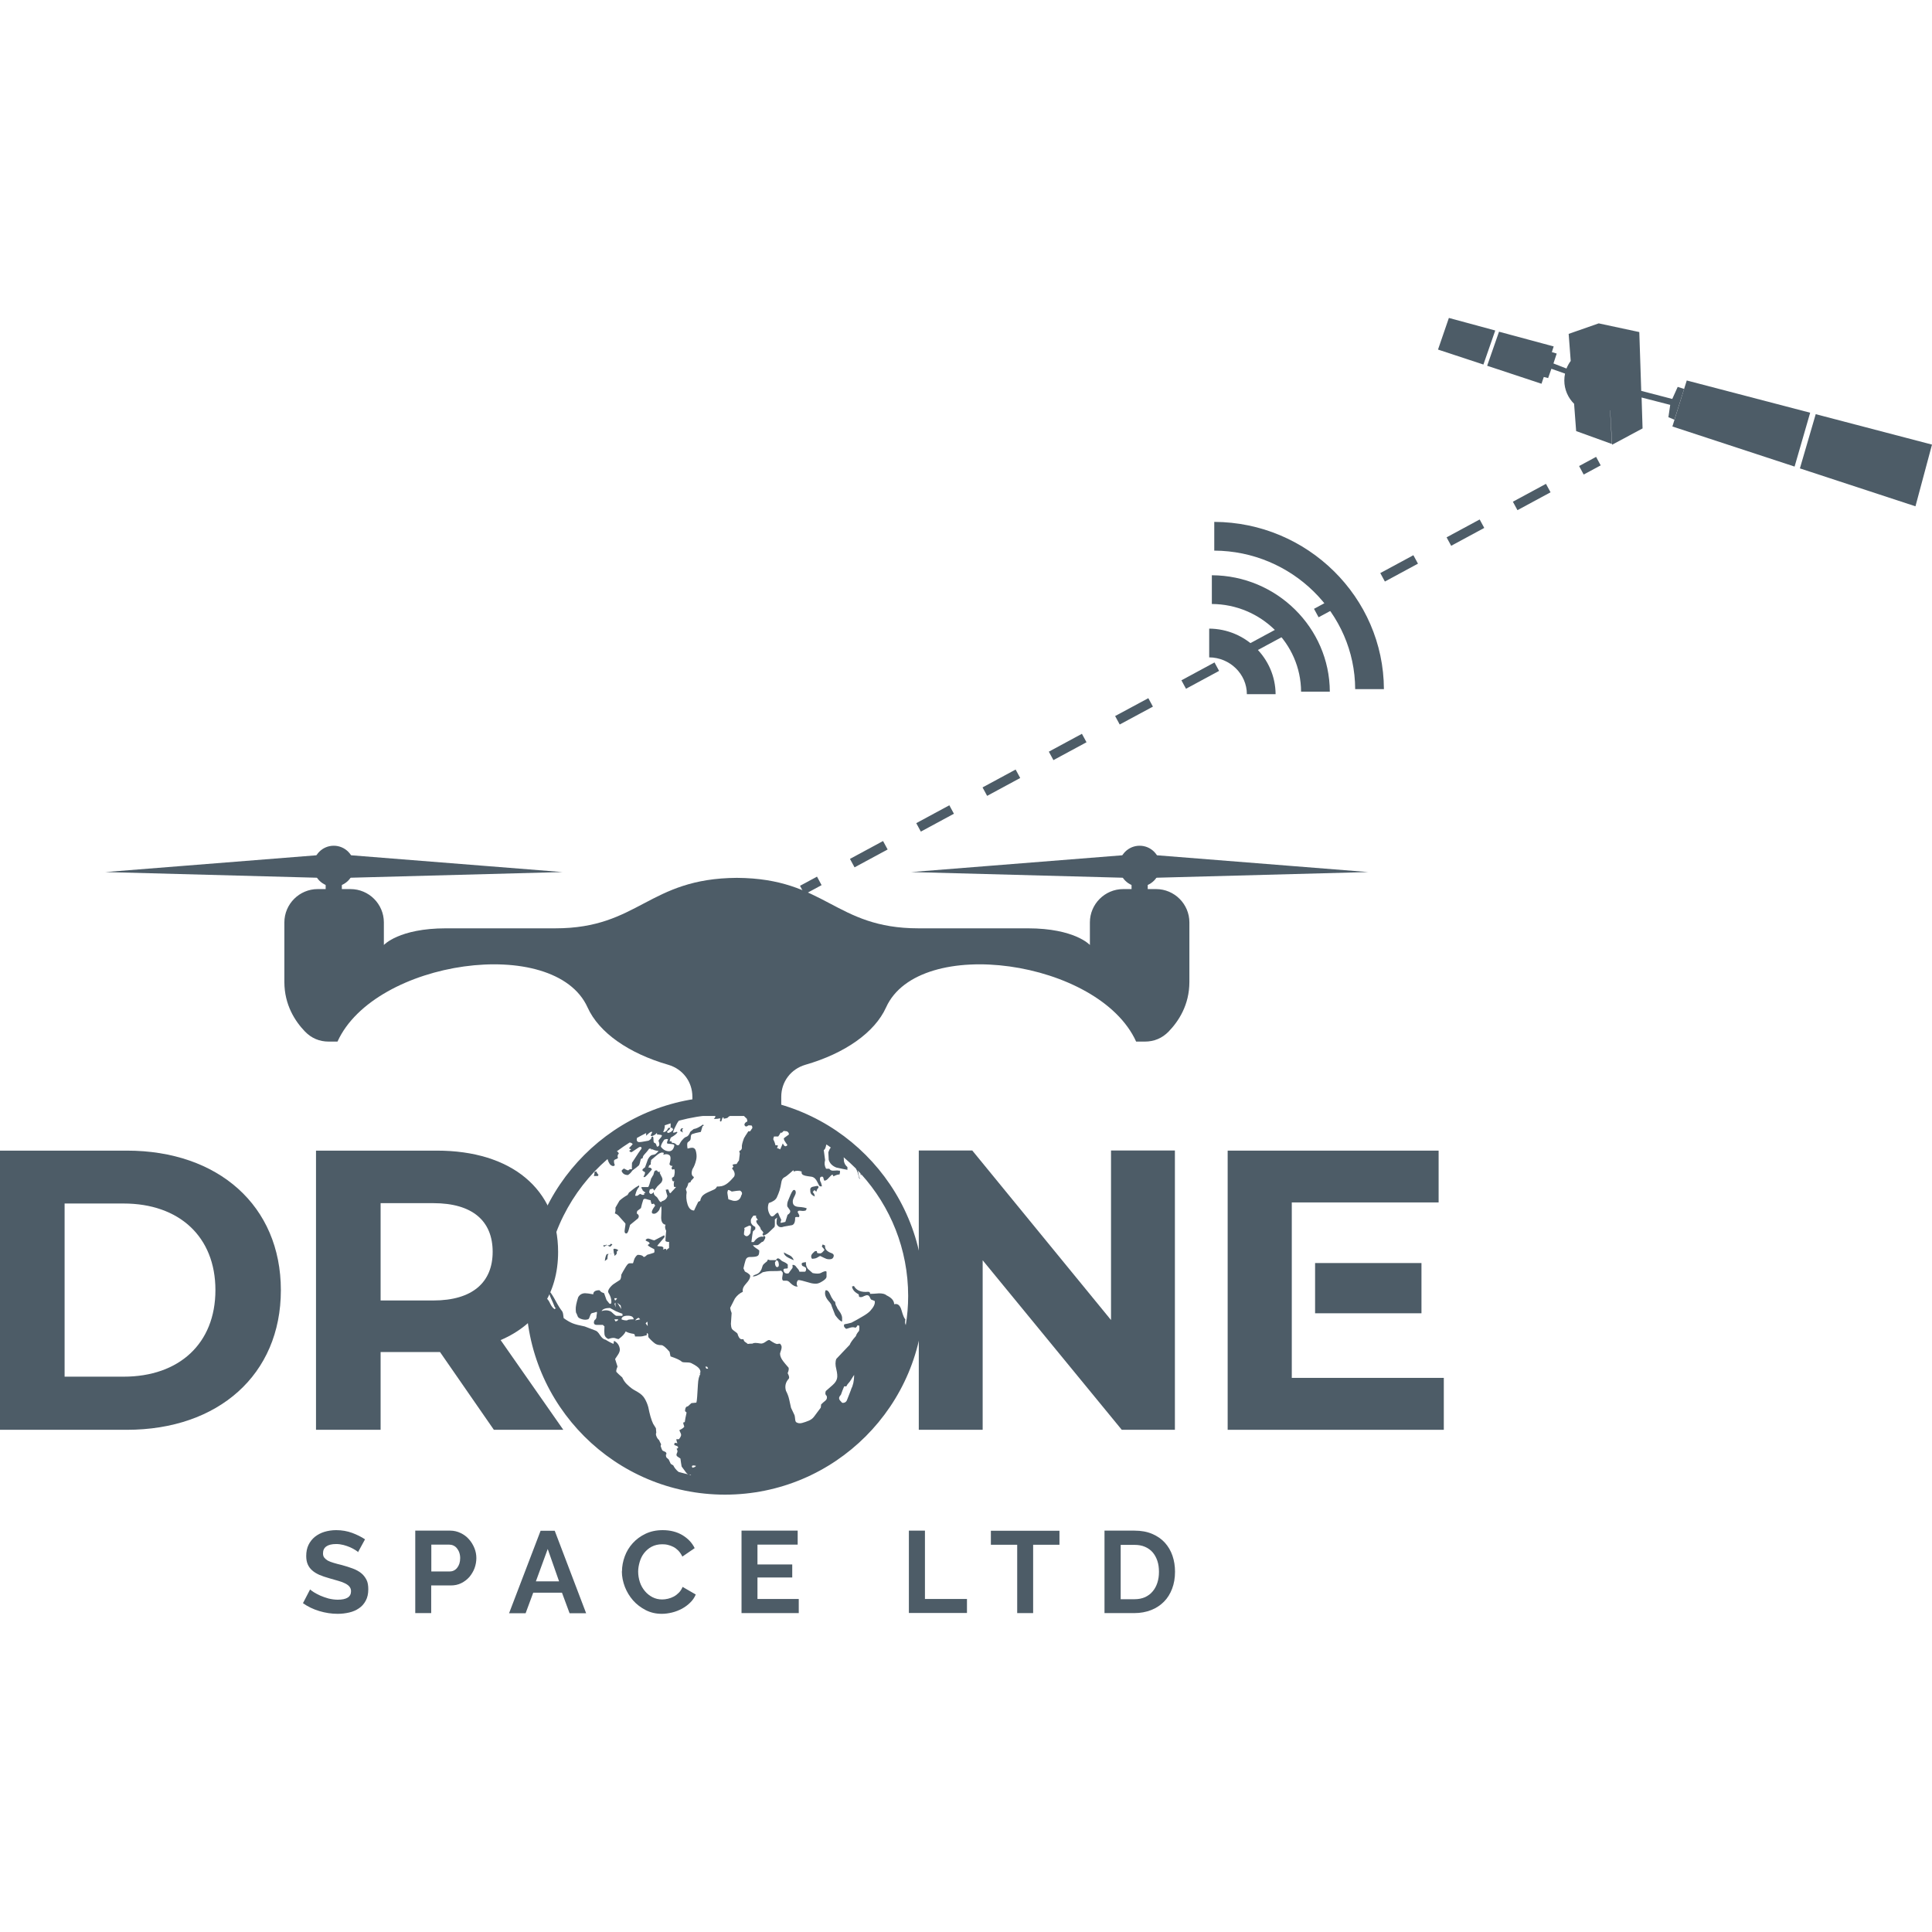 <?xml version="1.0" encoding="UTF-8"?>
<svg xmlns="http://www.w3.org/2000/svg" viewBox="0 0 160 160">
  <defs>
    <style>
      .cls-1 {
        fill: none;
      }

      .cls-2 {
        fill-rule: evenodd;
      }

      .cls-2, .cls-3 {
        fill: #4d5c67;
      }
    </style>
  </defs>
  <g id="frame">
    <rect class="cls-1" width="160" height="160"></rect>
  </g>
  <g id="logos">
    <g>
      <g>
        <g>
          <polygon class="cls-3" points="160 36.82 158.63 41.93 149.06 38.79 150.37 34.3 160 36.82"></polygon>
          <polygon class="cls-3" points="149.91 34.18 148.62 38.64 138.5 35.32 139.69 31.51 149.91 34.18"></polygon>
          <polygon class="cls-3" points="119.09 28.95 119.99 26.33 123.83 27.37 122.85 30.19 119.09 28.95"></polygon>
          <path class="cls-3" d="M124.15,27.45l-.99,2.84,4.5,1.49.19-.56.36.09.27-.77,1.13.4c-.04.18-.06.38-.06.57,0,.75.31,1.44.81,1.93l.17,2.26,2.96,1.07-.15-2.79s0,0,.01,0l.16,2.85,2.52-1.35-.08-2.56,2.37.61-.15,1.02.5.21.8-2.55-.53-.17-.45,1-2.57-.67-.16-4.87-3.36-.72-2.49.87.17,2.24c-.14.19-.26.4-.35.63l-1.08-.42.27-.82-.4-.12-.09.27.24-.74-4.53-1.22ZM133.04,28.42h0s.03.52.03.52c0,0,0,0,0,0l-.03-.52Z"></path>
        </g>
        <path class="cls-3" d="M5.35,114.01v-14.34h4.89c4.59,0,7.6,2.74,7.6,7.17s-3.01,7.17-7.6,7.17h-4.89ZM0,118.41h10.51c7.56,0,12.75-4.56,12.75-11.56s-5.19-11.56-12.75-11.56H0v23.12Z"></path>
        <path class="cls-3" d="M40.8,103.67c0,2.51-1.65,4.03-4.92,4.03h-4.36v-8.06h4.36c3.27,0,4.92,1.49,4.92,4.03M46.65,118.41l-5.19-7.43c3.01-1.29,4.76-3.83,4.76-7.3,0-5.19-3.86-8.39-10.04-8.39h-10.01v23.12h5.35v-6.44h4.92l4.46,6.44h5.75Z"></path>
        <polygon class="cls-3" points="92.01 95.28 92.01 109.32 80.52 95.28 76.09 95.28 76.09 118.41 81.38 118.41 81.38 104.37 92.9 118.41 97.3 118.41 97.3 95.28 92.01 95.28"></polygon>
        <path class="cls-3" d="M108.91,108.76h8.81v-4.16h-8.81v4.16ZM106.98,114.11v-14.53h12.16v-4.29h-17.47v23.12h17.9v-4.3h-12.58Z"></path>
        <g>
          <path class="cls-2" d="M61.02,72.7c7.36.04,8.1,4.18,15.04,4.18h9.06c3.9,0,5.14,1.38,5.14,1.38v-1.87c0-1.52,1.24-2.76,2.76-2.76h2.72c1.52,0,2.76,1.24,2.76,2.76v4.93c0,1.91-.9,3.26-1.71,4.1-.54.56-1.21.84-1.98.84h-.72c-3.07-6.77-17.98-8.88-20.71-2.83-.94,2.08-3.42,3.81-6.68,4.75-1.2.35-2,1.4-2,2.65v1.59h-7.36v-1.59c0-1.25-.8-2.3-2-2.65-3.26-.94-5.74-2.66-6.68-4.75-2.73-6.05-17.64-3.94-20.71,2.83h-.72c-.78,0-1.44-.28-1.98-.84-.8-.83-1.7-2.19-1.7-4.1v-4.93c0-1.52,1.24-2.76,2.76-2.76h2.72c1.52,0,2.76,1.24,2.76,2.76v1.87s1.24-1.38,5.14-1.38h9.06c6.93,0,7.68-4.14,15.04-4.18"></path>
          <rect class="cls-3" x="93.71" y="71.78" width="1.34" height="3.87"></rect>
          <path class="cls-2" d="M94.38,70.04c.94,0,1.69.76,1.69,1.69s-.76,1.7-1.69,1.7-1.69-.76-1.69-1.7.76-1.69,1.69-1.69"></path>
          <polygon class="cls-2" points="95.3 70.79 113.31 72.22 95.39 72.7 95.18 71.69 95.3 70.79"></polygon>
          <polygon class="cls-2" points="93.46 70.79 75.46 72.22 93.38 72.7 93.59 71.69 93.46 70.79"></polygon>
          <path class="cls-2" d="M94.38,74.46c.78,0,1.41.63,1.41,1.41s-.63,1.41-1.41,1.41-1.41-.63-1.41-1.41.63-1.41,1.41-1.41"></path>
          <rect class="cls-3" x="26.97" y="71.78" width="1.34" height="3.87"></rect>
          <path class="cls-2" d="M27.64,70.04c-.94,0-1.69.76-1.69,1.69s.76,1.7,1.69,1.7,1.69-.76,1.69-1.7-.76-1.69-1.69-1.69"></path>
          <polygon class="cls-2" points="26.72 70.79 8.72 72.22 26.64 72.7 26.85 71.69 26.72 70.79"></polygon>
          <polygon class="cls-2" points="28.57 70.79 46.58 72.22 28.65 72.7 28.44 71.69 28.57 70.79"></polygon>
          <path class="cls-2" d="M27.64,74.46c-.78,0-1.41.63-1.41,1.41s.63,1.41,1.41,1.41,1.41-.63,1.41-1.41-.63-1.41-1.41-1.41"></path>
        </g>
        <g>
          <path class="cls-3" d="M29.68,128.55s-.13-.11-.25-.18c-.12-.08-.26-.15-.43-.23-.17-.07-.35-.14-.55-.19-.2-.05-.4-.08-.61-.08-.37,0-.64.07-.82.2-.18.13-.27.32-.27.57,0,.14.03.26.1.35.07.09.16.17.29.25.13.07.29.13.49.19.2.06.42.12.68.18.33.09.64.19.91.29.27.1.5.23.69.38.19.15.33.34.44.55s.15.48.15.79c0,.37-.07.68-.21.94-.14.26-.32.47-.56.63-.23.16-.5.28-.81.35-.3.07-.62.11-.96.11-.51,0-1.02-.08-1.52-.23-.5-.15-.95-.37-1.35-.65l.59-1.14c.06.06.16.13.31.23.15.09.33.19.53.28.21.09.43.17.68.24.25.06.51.1.77.1.73,0,1.1-.23,1.1-.7,0-.15-.04-.27-.13-.38-.08-.1-.2-.19-.36-.27-.15-.08-.34-.15-.56-.21-.22-.06-.46-.13-.73-.21-.33-.09-.61-.19-.85-.29-.24-.11-.44-.23-.6-.38-.16-.14-.28-.31-.36-.5-.08-.19-.12-.41-.12-.68,0-.35.06-.65.19-.92.13-.27.31-.49.53-.67.23-.18.49-.32.79-.41.3-.09.63-.14.97-.14.48,0,.92.08,1.33.23.4.15.76.33,1.06.53l-.59,1.08Z"></path>
          <path class="cls-3" d="M34.39,133.59v-6.83h2.89c.31,0,.6.07.87.2.27.13.5.3.69.52.19.21.34.46.45.73.11.27.16.55.16.82s-.05.57-.15.84c-.1.27-.25.51-.43.73-.19.21-.41.38-.67.51-.26.13-.55.19-.87.19h-1.62v2.29h-1.33ZM35.71,130.14h1.54c.24,0,.45-.1.61-.3.16-.2.25-.47.25-.81,0-.17-.03-.33-.08-.47-.05-.14-.12-.25-.2-.35-.08-.1-.18-.17-.29-.22-.11-.05-.23-.07-.34-.07h-1.48v2.21Z"></path>
          <path class="cls-3" d="M44.77,126.77h1.17l2.6,6.83h-1.37l-.63-1.7h-2.38l-.63,1.7h-1.37l2.61-6.83ZM46.3,130.96l-.94-2.68-.98,2.68h1.92Z"></path>
          <path class="cls-3" d="M51.51,130.13c0-.42.08-.83.23-1.24.15-.41.37-.77.66-1.09.29-.32.64-.58,1.06-.78.42-.2.89-.3,1.42-.3.63,0,1.17.14,1.63.41.46.28.8.63,1.02,1.08l-1.02.7c-.09-.19-.2-.35-.33-.49-.13-.13-.27-.24-.41-.31-.15-.08-.3-.13-.46-.17-.16-.04-.32-.05-.47-.05-.33,0-.62.07-.87.2-.25.13-.45.31-.62.52s-.29.46-.37.73c-.08.27-.13.54-.13.81,0,.3.05.59.14.87s.23.52.41.74.39.38.63.51c.25.13.52.19.81.19.15,0,.31-.02.48-.06.17-.04.33-.1.48-.18.15-.08.29-.19.42-.32.13-.13.23-.29.31-.48l1.09.63c-.11.26-.26.48-.47.68-.2.2-.43.36-.68.5-.25.13-.52.24-.81.31-.29.07-.57.11-.85.11-.49,0-.93-.1-1.34-.31-.4-.21-.75-.47-1.04-.8-.29-.33-.52-.71-.68-1.12-.16-.42-.25-.85-.25-1.28Z"></path>
          <path class="cls-3" d="M66.15,132.43v1.16h-4.74v-6.83h4.65v1.16h-3.33v1.64h2.88v1.08h-2.88v1.78h3.41Z"></path>
          <path class="cls-3" d="M75.27,133.59v-6.83h1.33v5.66h3.48v1.16h-4.81Z"></path>
          <path class="cls-3" d="M87.74,127.93h-2.18v5.66h-1.32v-5.66h-2.18v-1.16h5.68v1.16Z"></path>
          <path class="cls-3" d="M91.47,133.59v-6.83h2.48c.56,0,1.05.09,1.47.27.42.18.77.42,1.05.73.28.31.49.67.63,1.08.14.41.21.85.21,1.32,0,.52-.08.99-.24,1.41-.16.42-.38.78-.68,1.08s-.65.53-1.06.69c-.41.16-.88.25-1.39.25h-2.48ZM95.98,130.17c0-.33-.04-.63-.13-.9s-.22-.51-.39-.71c-.17-.2-.39-.35-.64-.46-.25-.11-.54-.16-.86-.16h-1.15v4.5h1.15c.33,0,.62-.06.87-.17.25-.12.46-.27.63-.48.17-.2.3-.44.39-.72.09-.28.13-.57.13-.89Z"></path>
        </g>
        <g>
          <rect class="cls-3" x="66.34" y="72.94" width="1.6" height=".8" transform="translate(-26.75 40.62) rotate(-28.32)"></rect>
          <path class="cls-3" d="M70.77,71.83l-.38-.7,2.74-1.48.38.7-2.74,1.48ZM76.26,68.87l-.38-.7,2.74-1.48.38.7-2.74,1.48ZM81.75,65.91l-.38-.7,2.74-1.48.38.7-2.74,1.48ZM87.24,62.95l-.38-.7,2.74-1.48.38.7-2.74,1.48ZM92.73,60l-.38-.7,2.75-1.48.38.7-2.75,1.48ZM98.22,57.04l-.38-.7,2.74-1.48.38.7-2.74,1.48ZM103.71,54.08l-.38-.7,2.74-1.48.38.7-2.74,1.48ZM109.2,51.12l-.38-.7,2.74-1.48.38.7-2.74,1.48ZM114.69,48.16l-.38-.7,2.74-1.48.38.7-2.74,1.48ZM120.18,45.2l-.38-.7,2.74-1.48.38.7-2.74,1.48ZM125.67,42.25l-.38-.7,2.74-1.48.38.7-2.74,1.48Z"></path>
          <rect class="cls-3" x="130.87" y="38.16" width="1.6" height=".8" transform="translate(-2.53 67.11) rotate(-28.33)"></rect>
        </g>
        <g>
          <path class="cls-3" d="M103.26,57.49c0-1.67-1.41-3.04-3.12-3.05v-2.38c3.02.02,5.48,2.45,5.5,5.43h-2.38Z"></path>
          <path class="cls-3" d="M107.75,57.28c-.02-3.99-3.33-7.24-7.39-7.26v-2.38c5.37.02,9.75,4.35,9.77,9.64h-2.38Z"></path>
          <path class="cls-3" d="M112.23,57.07c-.02-6.3-5.26-11.44-11.67-11.47v-2.38c7.72.03,14.02,6.24,14.05,13.85h-2.38Z"></path>
        </g>
      </g>
      <g>
        <path class="cls-3" d="M50.85,103.8c.02.07.04.14.05.21.06-.06.12-.11.17-.17,0-.07.02-.14.02-.21.04-.03.08-.06.12-.09-.05-.03-.1-.06-.14-.09-.06-.01-.12-.03-.19-.04-.03.01-.05.03-.08.04,0,.06.01.11.02.17,0,.06.01.11.02.17Z"></path>
        <path class="cls-3" d="M50.32,103.13s-.04-.02-.06-.02c.01.01.02.02.03.02h.03Z"></path>
        <path class="cls-3" d="M62.61,100.78s.01.02.02.03c0-.02-.01-.05-.02-.03Z"></path>
        <path class="cls-3" d="M50.24,103.87c-.06.11-.12.25-.15.56.07-.04.14-.12.21-.16.01-.11.02-.24.04-.35.06-.07.11-.06.17-.06h-.13s-.09-.04-.13.02Z"></path>
        <path class="cls-3" d="M67.65,103.61h-.15c-.28.24-.38.36-.29.58.03.09.1.05.22.04.12-.01.19-.06.21-.06.18-.11.28-.17.3-.15.21.11.37.18.49.23.12.04.26.05.41.02.1-.03.17-.1.2-.22.03-.11-.01-.2-.15-.26-.42-.14-.6-.36-.56-.64-.07-.03-.13-.06-.2-.09-.02.06-.05.11-.07.17.16.17.23.27.21.3-.1.11-.23.29-.38.27-.16-.03-.24.04-.24-.2Z"></path>
        <path class="cls-3" d="M50.16,103.17s.07-.06.1-.06c-.02-.02-.04-.05-.07-.02-.02.04-.04,0-.06.04-.05.01-.11-.02-.16,0,0,.06,0,.08.04.1.03.03.08,0,.14-.06Z"></path>
        <path class="cls-3" d="M56.33,93.65c.07.05.15.09.22.14-.03-.09-.05-.18-.05-.27.03-.02.06-.05.09-.07-.14-.04-.23.02-.26.2Z"></path>
        <path class="cls-3" d="M60.04,90.82c-9.1,0-16.48,7.38-16.48,16.48s7.38,16.48,16.48,16.48,16.48-7.38,16.48-16.48-7.38-16.48-16.48-16.48ZM64.12,94.12h.33s.08-.12.12-.18c.04-.07.07-.14.09-.14.03.01.06,0,.09.01.05-.05.1-.1.15-.15.09.01.18.02.27.03.12.07.18.16.16.27-.2.14-.34.24-.42.31.01.06.02.12.04.17.09.14.17.27.26.39-.14.17-.27.12-.38-.14-.08.17-.15.33-.22.5-.13-.1-.21-.07-.26-.12.08-.17.09-.22.03-.22h-.16s-.04-.2-.12-.37c-.08-.16-.08-.12,0-.36ZM55.06,93.19c.16-.06.32-.11.48-.16.01.14,0,.37-.02.37h.15c.12.24.1.11-.07.31-.09.07-.17.09-.24.11-.07.02-.11-.03-.11-.12.09-.07.17-.14.24-.21,0-.03-.01-.07-.02-.1-.05.01-.09.02-.13.03-.1.23-.24.34-.42.34.11-.25.15-.44.13-.57ZM55.29,94.71c.09.01.21.02.37.04.16.01.21.08.17.19-.07.26-.21.4-.42.4-.26,0-.49-.12-.67-.36-.03-.09.06-.3.27-.6.19-.07.3-.07.31,0-.1.21-.11.32-.02.33ZM52.73,94.25c.25-.14.51-.28.77-.41.02.03.02.1,0,.22.03-.02.11-.09.24-.21.13-.11.22-.15.28-.1-.04.09-.09.18-.13.27,0,.07.07.08.2.03.12-.05.23-.13.32-.24,0,.05,0,.09,0,.14.02,0,.09,0,.21.02.12.01.18.03.19.05.02.05-.02.12-.11.22-.1.11-.15.18-.17.23.04.09.07.19.07.3,0,.11-.06.17-.17.2-.03-.02-.06-.08-.08-.16-.02-.08-.07-.14-.14-.16-.06,0-.09-.08-.09-.23,0-.15-.01-.25-.05-.3-.04.01-.07.02-.11.03,0,.09-.04.17-.12.23-.08.06-.13.09-.15.09-.46.09-.73.13-.8.11-.14-.03-.19-.15-.14-.33ZM57.34,121.55c-.07-.13-.04-.19.1-.19.06.01.12.02.19.03,0,.06-.09.12-.28.16ZM58.02,113.76c-.13.19-.2.49-.22.89-.05.89-.08,1.38-.13,1.51-.14.01-.27.03-.41.04-.14.13-.24.22-.3.27-.14,0-.22.13-.23.39.04.04.09.08.13.12-.08.36-.13.62-.15.79-.04.01-.08.03-.13.04,0,.05.02.16.09.34-.06.1-.2.19-.41.29.03.07.06.16.1.23.09.17.05.28-.13.52h-.22s0,.11.09.34c-.12-.05-.21-.05-.25,0,0,.05,0,.09-.01.14.09.04.17.07.26.1.07.07.08.12.03.16-.05.04-.08.05-.1.05.08.12.1.23.04.34-.06.11-.06.2-.01.27.1.07.19.14.29.2.03.23.06.45.1.66.09.13.19.25.28.38.09.13.2.28.32.28h.19s-.02,0-.03.04c-.34-.07-.67-.16-1.01-.25-.19-.15-.34-.33-.44-.54-.07-.04-.14-.09-.21-.13-.06-.12-.11-.24-.17-.36-.06-.06-.13-.11-.19-.17-.04-.09-.05-.18-.03-.27.02,0,.03-.01.04-.03-.02-.09-.06-.15-.12-.17-.06-.02-.13-.06-.21-.1-.04-.05-.1-.17-.16-.38.01-.05.02-.09.04-.14-.06-.12-.12-.23-.17-.35-.09-.07-.17-.18-.22-.32-.05-.12-.05-.22-.01-.29-.01-.12-.02-.24-.03-.37-.08-.12-.15-.24-.23-.37-.07-.15-.15-.35-.22-.6-.07-.25-.13-.51-.18-.77-.07-.26-.17-.49-.29-.7-.12-.21-.31-.4-.59-.56-.28-.16-.44-.25-.47-.28-.15-.11-.3-.24-.44-.38-.15-.15-.27-.33-.37-.55-.22-.19-.38-.34-.48-.45-.04-.06-.01-.2.09-.45-.06-.19-.13-.4-.2-.62.02-.03.09-.14.22-.33.13-.19.19-.36.17-.51-.05-.31-.2-.53-.48-.67-.01.08-.03.17-.04.25-.1-.03-.33-.14-.66-.34-.16-.03-.31-.15-.46-.38-.14-.23-.27-.35-.38-.38-.3-.11-.59-.23-.89-.34-.45-.09-.78-.17-1-.26-.22-.09-.47-.23-.74-.43-.03-.29-.06-.47-.12-.56-.14-.17-.32-.45-.53-.84-.21-.39-.38-.67-.54-.84-.03.14.02.34.14.6.12.26.21.46.26.6.05.14.09.21.15.21-.04.03-.07.06-.11.09-.14-.09-.26-.24-.36-.45-.1-.22-.19-.35-.27-.41,0-.17.02-.26.07-.26-.11-.06-.19-.22-.23-.47-.01-.07-.02-.13-.03-.2.21-4.24,2.18-8.02,5.2-10.64.03.07.06.15.09.24.1.22.24.34.42.34.03-.03.07-.05.1-.08-.06-.12-.08-.25-.07-.37,0-.05.08-.1.23-.15.03-.02.07-.05.1-.07-.06-.15-.04-.27.07-.37-.04-.1-.1-.16-.17-.18.34-.26.7-.5,1.06-.73.11,0,.2.06.26.13-.17.21-.26.27-.29.32-.02.05.03.06.16.11-.05.05-.11.08-.16.13.08.1.15.12.21.1.2-.13.4-.27.6-.4.11-.05.17-.04.2.02.03.06,0,.12-.07.2-.25.34-.49.75-.71,1.07-.01.15-.02.53,0,.53h-.17s-.09.04-.14.1c-.13-.03-.25-.1-.36-.16-.13.1-.19.15-.19.21.09.23.27.33.52.33.12-.07.2-.15.25-.21.05-.06.09-.12.13-.17.25-.18.42-.32.53-.42.05-.07.1-.25.16-.52.05-.05.1-.04.16-.09,0-.24.19-.29.53-.77h.16c0,.24.01.02.03.05.02.02.04,0,.07,0,.2.09.37.13.52.13-.09.12-.17.2-.24.25-.07.05-.16.07-.28.09-.11.01-.23.13-.36.35-.12.32-.2.55-.24.67-.06.05-.12.1-.19.15-.05.08-.03.13.04.17.08.04.13.07.14.09.03.05-.01.18-.12.38.05.05.13.03.23-.08.1-.1.18-.18.23-.25.05-.06.1-.11.13-.15.03-.04.07-.08.11-.13-.05-.13-.15-.18-.29-.15.02-.06.04-.13.06-.19.04-.02.08-.05.13-.07,0-.13,0-.21.02-.24.01-.04.02-.08.01-.13.26-.22.43-.37.52-.44.21-.17.39-.22.54-.15-.02.05-.03.1-.05.15.22-.07.39-.06.51.04.12.1.12.34,0,.74.04.1.12.15.26.15-.1.13-.11.23-.01.3.05-.01.1-.03.15-.04.06.13.05.33-.02.61-.06.04-.11.08-.17.12,0,.21.06.34.2.26-.07.1-.07.49,0,.49h.14c-.19.24-.34.35-.44.49-.06.05-.11,0-.14-.11-.04-.11-.07-.18-.09-.18-.06.01-.12.02-.19.03.06.26.11.43.14.51-.04.21-.19.36-.45.44-.03.03-.06.05-.09.08-.07-.03-.14-.11-.21-.24-.07-.13-.14-.21-.2-.24-.15-.11-.2-.23-.17-.36-.19.21-.33.21-.39,0,.02-.07.03-.13.05-.2.03-.03.12-.05.27-.08.03.05.07.11.1.16.14-.18.23-.3.26-.35.11-.1.22-.21.32-.31.11-.16.13-.3.06-.43-.07-.13-.13-.26-.19-.38.02-.04.04-.08.07-.11-.08.05-.16.05-.24,0-.01-.03-.03-.05-.04-.08-.04-.02-.08-.02-.14,0-.05.03-.08.05-.09.08-.03.1-.06.2-.09.3-.06.04-.11.22-.17.26-.1.33-.19.73-.27.73h-.46c-.09,0-.11.02-.06.11.06.09.08.09.06.14.13.13.22.18.26.2-.05.04-.09.06-.14.1.02.03.03.04.05.07-.08.03-.18.05-.29-.03-.11-.08-.22.13-.33.13h-.15s.09-.51.33-.74v-.12s-.25.12-.46.29c-.21.17-.33.27-.38.3-.04.07-.07.13-.12.2-.28.16-.5.32-.67.48-.11.19-.22.38-.33.57,0,.09,0,.19,0,.28-.02.07-.03.14-.05.2.14.05.24.12.32.21.18.21.36.41.55.62.02.03,0,.19-.05.5-.04.22,0,.33.13.33.08,0,.14-.11.2-.31.06-.21.1-.34.11-.4.21-.17.42-.35.66-.54.11-.17.07-.3-.11-.41.01-.07.03-.14.04-.2.15-.11.25-.19.31-.24.05-.22.11-.45.19-.69.04-.08.13-.1.25-.06.12.04.24.07.36.1.03.19.07.3.11.32.05-.01.1-.03.16-.04.04.05.07.11.11.16-.26.35-.34.57-.23.65.18.08.37-.01.57-.29.06-.19.11-.29.16-.29.03.11.02.37,0,.8-.03.42.09.67.36.72-.07.14-.05.31.05.5-.04.36-.06.65-.06.84.05.06.15.08.3.08,0,.17,0,.34,0,.51-.13.06-.2.13-.21.21,0-.04-.02-.09-.03-.13-.05-.03-.14-.01-.27.04.02-.04.03-.08.05-.13-.04-.09-.12-.13-.24-.13s-.21-.01-.29-.04c.2-.23.4-.47.61-.72,0-.03,0-.06,0-.08,0-.03-.02-.06-.03-.08-.27.14-.54.28-.81.42-.05,0-.17-.04-.35-.11-.18-.07-.31-.04-.38.11.07.06.16.1.25.13.03.04.07.08.1.13-.06.04-.11.08-.17.13.04.06.12.11.21.17.1.06.21.11.33.17.03.17.03.27-.03.3-.19.06-.37.11-.56.17-.14.14-.24.2-.29.17-.07-.11-.23-.17-.49-.17-.11.06-.19.18-.26.31-.06.13-.11.39-.14.39h-.27c-.14,0-.26.2-.38.4-.12.2-.22.37-.31.55,0,.2-.04.34-.1.42-.21.14-.39.25-.52.34-.13.09-.25.21-.36.36-.11.16-.13.28-.08.37.16.26.24.5.24.73,0,.06,0,.11-.02.15-.01.04-.06.05-.14.02-.08-.1-.16-.2-.24-.3-.07-.19-.14-.38-.2-.56-.08-.03-.14-.06-.2-.08-.05-.03-.12-.09-.19-.17-.34,0-.51.12-.51.34-.31-.06-.54-.09-.67-.09-.26,0-.46.12-.58.34-.15.46-.21.79-.2.99,0,.09.01.17.02.26.06.12.11.22.14.32.03.1.15.18.35.24.2.06.37.06.53,0,.05-.03.09-.11.14-.26.04-.14.1-.22.16-.24.06-.02.12-.03.17-.04.05-.01.13-.04.23-.07.03.03.02.14-.02.34.01.17-.04.26-.16.35-.11.2-.06.39.15.39h.54s.08.1.13.12c-.02.29-.02.52,0,.66.02.17.13.31.32.39.22-.08.4-.11.53-.08.16.06.27.09.32.09.31-.23.5-.44.59-.64.08.06.31.16.68.21.03.06.06-.03.09.21h.46c.2,0,.37-.09.5-.09,0-.06.02-.13.02-.19.08.03.12.07.11.16,0,.09,0,.15.04.21.23.26.42.42.55.51.14.09.31.12.51.12.13,0,.35.18.67.55.03.13.05.25.08.38.5.17.82.32.96.46.08.03.21.04.4.04s.32.03.4.08c.34.17.56.33.65.48.09.15.09.28,0,.39ZM53.64,109.82c-.06-.07-.11-.14-.17-.22.05-.08.1-.13.15-.13,0,.11.02.23.02.34ZM53.02,109.26c-.14.03-.28.06-.42.09.12-.14.22-.21.3-.21.04.04.08.09.13.13ZM51.05,108.97c-.05,0-.13-.06-.25-.17-.11-.11-.2-.19-.28-.22-.21-.09-.45-.09-.7,0,.09-.17.33-.26.69-.26.16.09.32.17.48.26.19.08.37.16.56.22,0,.06,0,.17,0,.17h-.51ZM51.19,109.26c0,.06-.03.1-.09.13-.06.03-.11.04-.13.04-.03-.06-.06-.12-.09-.17.1,0,.21,0,.31,0ZM50.88,107.51h.23c-.13.24-.21.24-.23,0ZM50.98,108.27c-.03-.1-.06-.2-.09-.3.03-.03.05-.06.08-.09,0,.13,0,.26.01.39ZM51.12,107.89c.16.12.25.19.28.22.02.1.03.2.05.3-.11-.17-.22-.34-.33-.52ZM51.99,108.96c.31,0,.47.1.49.3-.34,0-.52.03-.54.09-.21,0-.36-.03-.47-.09.01-.2.19-.3.53-.3ZM58.5,113.35c-.03-.06-.06-.11-.09-.17h.15c.03.06.06.11.09.17h-.15ZM59.59,98.26h-.21c-.12.24-.26.25-.42.33-.17.08-.36.15-.58.28-.22.13-.35.32-.39.58-.05.03-.11.05-.16.07-.12.24-.24.48-.35.73-.24,0-.43-.17-.54-.51-.11-.34-.13-.68-.07-1.02-.05-.13-.07-.22-.06-.28.1-.13.16-.29.2-.47.06-.03.13-.05.19-.08-.01-.05.03-.12.13-.21.1-.09.14-.16.13-.21-.19-.1-.23-.32-.11-.65.13-.2.23-.45.3-.75.05-.2.05-.42,0-.66-.04-.24-.15-.36-.34-.36-.06,0-.19.02-.37.07-.04-.24-.04-.41,0-.5.07-.06.14-.12.21-.18.04-.07.06-.16.06-.28,0-.11.03-.2.11-.24.07-.02.17-.05.3-.09.13-.03.27-.06.42-.09.05-.16.1-.32.14-.47.04-.02.07-.04.11-.07-.02-.02-.05-.04-.07-.07-.31.22-.57.35-.77.37-.11.09-.18.15-.21.17-.03.02-.06.05-.08.07-.08.23-.19.37-.34.41-.15.05-.27.21-.38.33-.1.12-.19.36-.25.36h-.13s-.18-.23-.4-.19c-.04-.05-.07-.14-.1-.18-.02.03-.05.05-.07.09-.01-.02-.02-.06-.03-.08.04-.16.08-.26.11-.28.29-.16.46-.3.53-.42-.02-.05-.05-.06-.08-.04-.19.07-.28.08-.28.03.05-.18.16-.42.32-.72.05-.09.1-.17.16-.24.97-.26,1.97-.43,3.01-.49,0,.03.01.05.01.09.01.1-.03.18-.13.24.03.02.15.02.35,0,.12-.04.19-.04.2,0-.06.15-.05.23.03.23.04,0,.07-.05.09-.15.02-.1.06-.17.11-.21.01.02.03.04.04.06,0,.02,0,.04.01.07.1-.02.2-.04.3-.07.13-.15.28-.22.47-.22.02,0,.04-.02.07-.05.26.01.52.03.78.05.09.1.19.2.29.29.04.13.05.21.03.23-.1.04-.17.1-.21.18-.04.08-.02.15.07.22.08.02.15,0,.21-.07.04-.02.14-.02.29,0,.04.02.06.09.07.2-.07.11-.12.19-.16.24-.04.05-.09.06-.17.03-.1.16-.17.26-.2.31-.04.05-.06.08-.06.1-.07.11-.12.18-.12.21-.12.33-.18.56-.16.71.02.14-.06.25-.22.32.01.06.03.12.05.18-.02.19-.05.39-.07.59-.08.1-.14.2-.2.3-.18,0-.29.03-.34.07.03.05.06.1.08.15-.04.05-.08.1-.12.15.22.23.28.5.17.68-.29.33-.69.8-1.2.8ZM61.63,101.7c.1-.06.22-.11.35-.17.13-.06.2-.03.22.08-.02.17-.04.33-.05.5-.19.31-.37.35-.54.12,0-.14.02-.28.05-.42-.01-.04-.02-.08-.03-.13ZM60.26,98.88c-.04-.05-.03-.16.03-.32.05-.03.15.01.31.12.31-.05.54-.08.68-.08.18.1.22.24.11.4-.09.35-.32.5-.68.44-.13-.04-.26-.08-.39-.12-.02-.15-.04-.29-.07-.44ZM70.49,115.06c-.03.08-.09.23-.17.44-.08.21-.14.37-.19.48-.05.1-.13.17-.24.19-.11.03-.18,0-.22-.08-.23-.21-.24-.36-.03-.58.08-.24.17-.46.27-.7h.18c.11-.24.23-.28.36-.5.14-.22.23-.38.29-.44-.01.52-.1.89-.26,1.19ZM74.96,109.56s-.02-.13.02-.3c-.1-.08-.2-.33-.32-.75-.12-.42-.32-.58-.61-.5,0-.28-.2-.53-.62-.73-.13-.12-.34-.17-.63-.17-.34.03-.58.04-.74.04,0-.11-.05-.17-.16-.17-.57.06-.97-.1-1.18-.48-.05.01-.11.03-.16.04.03.26.21.47.55.65.01.07.03.14.04.21.1.03.19.03.27,0,.23-.11.38-.16.43-.13.08,0,.14.07.2.19.05.13.1.19.16.19.08.03.15.06.23.09.05.23-.08.5-.37.82-.13.14-.36.31-.68.49-.32.19-.61.35-.88.49-.21.06-.4.1-.58.13-.08.11-.04.24.14.38.03,0,.13-.03.31-.09.18-.06.34-.06.47,0,.11-.09.16-.16.16-.21.05.01.1.03.15.04.02.23,0,.37-.02.43-.08.09-.14.17-.19.26-.04.09-.07.14-.07.17-.28.31-.45.55-.51.72-.38.39-.75.79-1.11,1.17-.09.22-.09.51,0,.85.08.34.1.6.06.76-.04.19-.16.37-.36.55-.2.18-.39.34-.57.5-.07.19-.04.32.07.4.05.16.02.29-.11.4-.13.1-.25.21-.35.31,0,.09-.02.18-.03.27-.24.31-.41.55-.53.71-.12.17-.27.28-.45.36-.19.08-.37.14-.55.19-.18.05-.33.04-.47-.04-.07-.03-.11-.12-.12-.28-.02-.16-.03-.27-.05-.32-.09-.2-.19-.41-.29-.61-.04-.18-.09-.41-.15-.68-.06-.28-.16-.52-.27-.73-.11-.37-.04-.71.24-1.01.05-.08.02-.23-.1-.45.08-.19.11-.34.08-.45-.22-.25-.37-.43-.45-.54-.17-.22-.26-.43-.26-.63,0-.03.03-.12.08-.27.05-.15.06-.27.04-.36-.05-.11-.09-.17-.13-.19-.04-.01-.1,0-.19.02-.09.03-.3-.07-.64-.3-.05-.06-.17-.02-.34.11-.18.13-.33.18-.46.15-.33-.06-.54-.06-.61,0-.05.03-.19,0-.42.04-.18-.17-.3-.14-.36-.39h-.15c-.19,0-.29-.29-.32-.38,0-.09-.08-.15-.22-.25-.15-.1-.24-.18-.28-.26-.04-.09-.06-.21-.07-.38.02-.29.04-.58.06-.9-.06-.14-.1-.29-.12-.43.23-.46.36-.72.39-.77.18-.26.4-.44.66-.56-.05-.2.03-.42.26-.67.22-.24.34-.44.34-.58.05-.12-.09-.26-.43-.43-.04-.09-.08-.17-.12-.26.06-.26.11-.48.17-.66.05-.18.17-.28.36-.28.33,0,.55-.03.64-.09.09-.06.14-.13.14-.45-.18-.17-.36-.2-.53-.44h.34c.18,0,.34-.28.47-.28.08-.03.14-.15.19-.25.05-.1.04-.19-.04-.22-.02,0-.03-.02-.05-.02,0,0-.02,0-.03,0,0,0,0,.08-.01.07-.36-.07-.63.2-.8.44h-.19c.03-.24.08-.72.13-.89.06-.04.13-.13.19-.17,0-.06,0-.13,0-.19-.15-.08-.27-.15-.36-.35-.04-.3.03-.35.21-.59h.22c0,.09-.01.12-.02.12.1.14.15.21.15.26-.04.01-.08,0-.11.02-.03.11.02.23.16.38.14.15.2.27.2.35.13.14.2.23.22.29-.03.04-.05.08-.08.12.02.04.04.07.06.11.01,0,.02,0,.04,0,.16-.06.31-.14.43-.26.13-.13.27-.26.42-.4.05-.03.08-.1.08-.23,0-.13,0-.27,0-.44.06-.05.13-.11.19-.16-.05.22-.06.4-.04.54.12.25.32.32.6.21.23-.04.45-.08.68-.12.17-.06.26-.26.25-.62.02-.06.12-.07.3-.04.05-.06.06-.12.03-.18-.03-.07-.07-.15-.12-.23,0-.11.09-.15.27-.12.19.03.33.01.42-.04.02-.05.04-.11.06-.16-.1-.05-.33-.1-.68-.12-.36-.03-.51-.2-.47-.53.02-.11.08-.25.17-.42.09-.17.1-.31.02-.42-.07-.05-.14-.05-.19.02-.06.07-.12.18-.19.34-.07.16-.13.32-.2.48-.07.16-.09.32-.07.49.08.11.15.22.23.33.02.05.02.12-.01.18-.04.07-.1.13-.2.19-.06.19-.12.38-.18.58-.2.06-.34.08-.41.08.02-.08.05-.17.07-.25-.1-.19-.19-.38-.26-.58-.05-.03-.15.03-.3.19-.15.15-.28.14-.37-.02-.2-.33-.22-.66-.1-.98.34-.11.56-.26.66-.46.09-.2.17-.39.23-.58.06-.18.1-.4.14-.63.03-.23.11-.38.24-.45.13-.06.27-.17.43-.31.15-.14.27-.24.33-.29.01.04.03.08.04.11.18-.08.4-.08.65,0-.02.1,0,.18.05.23.05.05.13.09.25.12.12.03.29.05.51.08.22.03.38.21.48.42.1.21.18.38.25.38h.14s-.06-.34-.14-.42c-.07-.26-.01-.41.17-.38.05,0,.08.04.1.14.02.1.05.16.07.19.11,0,.24-.08.37-.24.13-.15.23-.24.3-.27.03.05.06.1.09.15.17-.1.33-.15.5-.16.04-.15.05-.25.02-.3-.06-.05-.13.02-.19-.03-.29,0-.52.1-.68-.14h-.27c-.13-.24-.15-.45-.08-.72-.03-.24-.07-.56-.11-.83.08-.02.14-.15.18-.32.01-.05.02-.1.04-.14.13.08.25.17.37.26-.06.03-.13.16-.21.39.01.21.02.42.03.62.09.3.3.51.63.64.44.1.75.16.92.19,0-.08,0-.15,0-.23-.16-.13-.25-.29-.29-.49,0-.12-.01-.22-.02-.32.35.3.69.61,1.01.93.11.19.2.45.26.79.03.03.06.05.09.08,0,0,0-.02,0-.03-.03-.02-.05-.07-.08-.13-.03-.17-.06-.33-.1-.5-.02-.03-.04-.06-.06-.09.09.09.18.18.27.28.01.07.03.14.04.21.01-.05.02-.1.02-.14,2.42,2.67,3.89,6.21,3.89,10.09,0,.83-.07,1.63-.2,2.42-.02-.1-.05-.17-.08-.22Z"></path>
        <path class="cls-3" d="M69.34,108.32c-.1-.17-.15-.29-.15-.34-.01-.06-.02-.12-.03-.17-.04-.03-.08-.06-.12-.09-.06-.1-.13-.2-.19-.3-.05-.11-.09-.2-.12-.26-.1-.23-.22-.33-.36-.3-.1.26-.03.55.23.86.18.2.27.34.27.43.13.32.22.57.3.77.25.34.44.52.57.52,0-.1,0-.2,0-.3,0-.11-.05-.26-.15-.43-.09-.13-.18-.26-.27-.39Z"></path>
        <path class="cls-3" d="M67.48,99.08c-.02-.07-.03-.13-.05-.2-.04-.05-.08-.11-.12-.16.04-.05.09-.11.13-.16.1.05.15.11.15.16.03-.08.06-.16.09-.24.11-.1.14-.18.08-.24-.03-.03-.07-.03-.14-.02-.07.01-.17.03-.3.06-.13.03-.2.09-.22.2,0,.08.01.16.01.24.03.16.15.28.35.36Z"></path>
        <path class="cls-3" d="M49.3,97.39h.21s0,0,0,0c.03-.03.05-.06.05-.12-.02,0-.04-.01-.05-.04-.04-.05-.07-.1-.1-.15-.01-.03-.02-.05-.03-.08-.06.03-.11.05-.17.08.01.03.02.05.03.08-.02.08-.04.15-.06.23h.14Z"></path>
        <path class="cls-3" d="M50.53,103.25c.06-.06.12-.11.18-.17-.03-.08-.05,0-.08-.08-.06-.01-.12.13-.19.13h-.12s.02.02.03.04c.06.03.12.06.18.08Z"></path>
        <path class="cls-3" d="M68.43,105.3c-.05-.06-.21-.01-.47.13-.13.06-.35.06-.66,0-.13-.11-.26-.23-.39-.34-.13-.17-.19-.36-.16-.56-.08,0-.17.01-.27.04-.1.03-.12.11-.04.26.16.06.26.12.31.18.03.12-.01.31-.11.31h-.43c-.08-.24-.17-.25-.26-.39-.09-.14-.2-.2-.33-.17.03.11.03.2,0,.26-.15.2-.26.34-.31.43-.24.06-.38-.03-.43-.26,0-.09.05-.13.16-.13s.17-.01.2-.04c0-.1,0-.2,0-.3-.24-.23-.41-.22-.51-.31-.2-.2-.36-.3-.46-.05h-.49c-.12,0-.19-.11-.21,0-.03.11-.09.13-.2.22-.1.09-.17.14-.21.24-.04.1-.07.19-.1.3-.11.23-.25.36-.44.42-.18.06-.27.11-.27.17.13,0,.27-.04.41-.11.14-.07.28-.15.41-.24.26-.06.45-.09.58-.09.52,0,.83-.01.94-.04.04.04.08.09.12.13.03.06.02.2-.02.37-.04.17,0,.33.1.33h.24c.13,0,.24.1.32.19.23.23.44.32.62.29-.08-.08-.11-.2-.08-.33.03-.13.08-.2.16-.2.1,0,.39.07.86.21.18.06.37.09.55.09.13,0,.27-.04.43-.13.31-.17.47-.33.46-.47,0-.06,0-.19,0-.39ZM64.41,104.92c-.05.03-.1.02-.15-.04-.05-.06-.08-.17-.08-.34.04-.06.08-.11.12-.17.1,0,.17.09.19.26.03.17,0,.27-.08.3Z"></path>
        <path class="cls-3" d="M65.31,104.17c.26.13.4.19.43.19-.08-.2-.2-.33-.35-.4-.16-.07-.31-.15-.47-.24,0,.17.13.32.39.45Z"></path>
        <path class="cls-3" d="M50.51,103.83s0,0,0,0h.14s-.09-.05-.13,0Z"></path>
      </g>
    </g>
  </g>
</svg>

